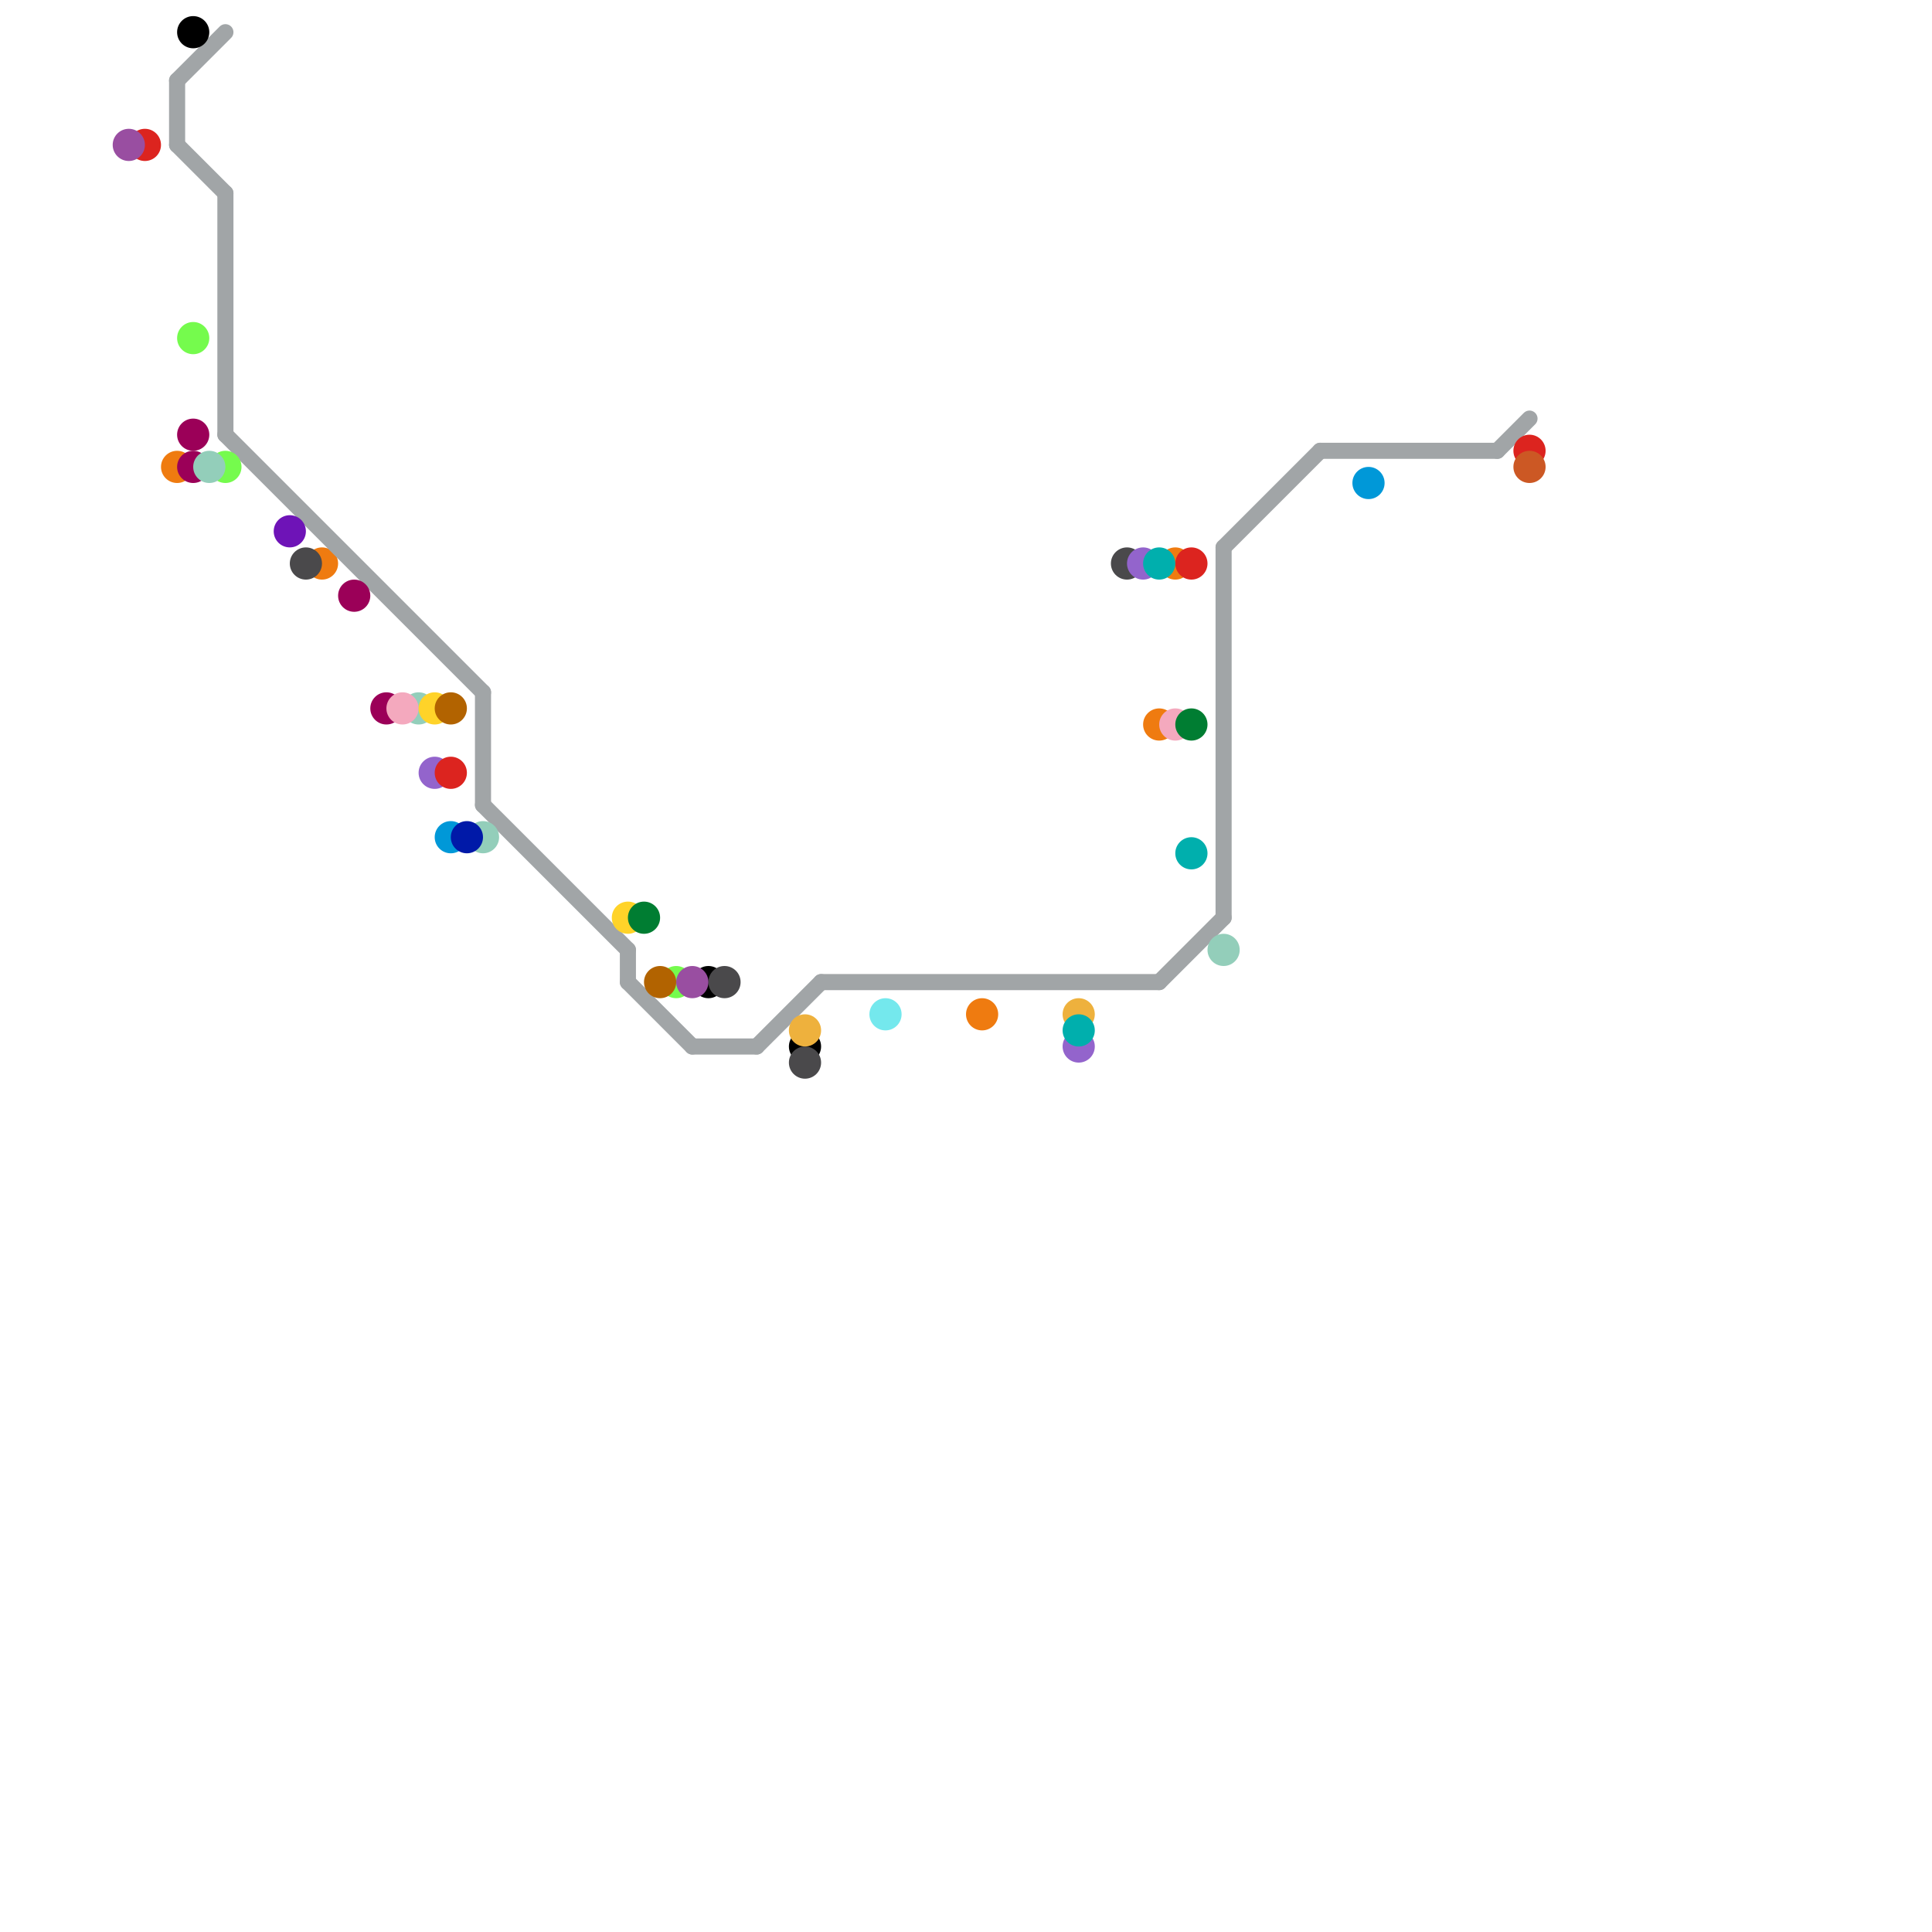 
<svg version="1.1" xmlns="http://www.w3.org/2000/svg" viewBox="0 0 120 120">
<style>text { font: 1px Helvetica; font-weight: 600; white-space: pre; dominant-baseline: central; } line { stroke-width: 1; fill: none; stroke-linecap: round; stroke-linejoin: round; } .c0 { stroke: #ef7b10 } .c1 { stroke: #a1a5a7 } .c2 { stroke: #000000 } .c3 { stroke: #75fb4d } .c4 { stroke: #9b0058 } .c5 { stroke: #93ceba } .c6 { stroke: #6e13b7 } .c7 { stroke: #4a494b } .c8 { stroke: #f4a9be } .c9 { stroke: #ffd329 } .c10 { stroke: #9364cc } .c11 { stroke: #b26300 } .c12 { stroke: #dc241f } .c13 { stroke: #0098d8 } .c14 { stroke: #0019a8 } .c15 { stroke: #007d32 } .c16 { stroke: #994ea1 } .c17 { stroke: #eeb13d } .c18 { stroke: #74e8ed } .c19 { stroke: #00afad } .c20 { stroke: #cc5824 }</style><defs><g id="wm-xf"><circle r="1.2" fill="#000"/><circle r="0.9" fill="#fff"/><circle r="0.6" fill="#000"/><circle r="0.3" fill="#fff"/></g><g id="wm"><circle r="0.6" fill="#000"/><circle r="0.3" fill="#fff"/></g></defs><circle cx="20" cy="35" r="1" fill="#ef7b10" /><circle cx="61" cy="63" r="1" fill="#ef7b10" /><circle cx="11" cy="29" r="1" fill="#ef7b10" /><circle cx="72" cy="45" r="1" fill="#ef7b10" /><circle cx="73" cy="35" r="1" fill="#ef7b10" /><line class="c1" x1="72" y1="61" x2="76" y2="57"/><line class="c1" x1="39" y1="59" x2="39" y2="61"/><line class="c1" x1="30" y1="43" x2="30" y2="50"/><line class="c1" x1="76" y1="34" x2="82" y2="28"/><line class="c1" x1="82" y1="28" x2="93" y2="28"/><line class="c1" x1="14" y1="12" x2="14" y2="27"/><line class="c1" x1="43" y1="65" x2="47" y2="65"/><line class="c1" x1="39" y1="61" x2="43" y2="65"/><line class="c1" x1="11" y1="5" x2="11" y2="9"/><line class="c1" x1="11" y1="5" x2="14" y2="2"/><line class="c1" x1="11" y1="9" x2="14" y2="12"/><line class="c1" x1="30" y1="50" x2="39" y2="59"/><line class="c1" x1="93" y1="28" x2="95" y2="26"/><line class="c1" x1="51" y1="61" x2="72" y2="61"/><line class="c1" x1="76" y1="34" x2="76" y2="57"/><line class="c1" x1="47" y1="65" x2="51" y2="61"/><line class="c1" x1="14" y1="27" x2="30" y2="43"/><circle cx="12" cy="2" r="1" fill="#000000" /><circle cx="50" cy="65" r="1" fill="#000000" /><circle cx="44" cy="61" r="1" fill="#000000" /><circle cx="12" cy="21" r="1" fill="#75fb4d" /><circle cx="42" cy="61" r="1" fill="#75fb4d" /><circle cx="14" cy="29" r="1" fill="#75fb4d" /><circle cx="12" cy="27" r="1" fill="#9b0058" /><circle cx="22" cy="37" r="1" fill="#9b0058" /><circle cx="12" cy="29" r="1" fill="#9b0058" /><circle cx="24" cy="44" r="1" fill="#9b0058" /><circle cx="30" cy="52" r="1" fill="#93ceba" /><circle cx="26" cy="44" r="1" fill="#93ceba" /><circle cx="76" cy="59" r="1" fill="#93ceba" /><circle cx="13" cy="29" r="1" fill="#93ceba" /><circle cx="18" cy="33" r="1" fill="#6e13b7" /><circle cx="19" cy="35" r="1" fill="#4a494b" /><circle cx="45" cy="61" r="1" fill="#4a494b" /><circle cx="50" cy="66" r="1" fill="#4a494b" /><circle cx="70" cy="35" r="1" fill="#4a494b" /><circle cx="73" cy="45" r="1" fill="#f4a9be" /><circle cx="25" cy="44" r="1" fill="#f4a9be" /><circle cx="39" cy="57" r="1" fill="#ffd329" /><circle cx="27" cy="44" r="1" fill="#ffd329" /><circle cx="27" cy="48" r="1" fill="#9364cc" /><circle cx="67" cy="65" r="1" fill="#9364cc" /><circle cx="71" cy="35" r="1" fill="#9364cc" /><circle cx="28" cy="44" r="1" fill="#b26300" /><circle cx="41" cy="61" r="1" fill="#b26300" /><circle cx="74" cy="35" r="1" fill="#dc241f" /><circle cx="28" cy="48" r="1" fill="#dc241f" /><circle cx="95" cy="28" r="1" fill="#dc241f" /><circle cx="9" cy="9" r="1" fill="#dc241f" /><circle cx="28" cy="52" r="1" fill="#0098d8" /><circle cx="85" cy="30" r="1" fill="#0098d8" /><circle cx="29" cy="52" r="1" fill="#0019a8" /><circle cx="74" cy="45" r="1" fill="#007d32" /><circle cx="40" cy="57" r="1" fill="#007d32" /><circle cx="8" cy="9" r="1" fill="#994ea1" /><circle cx="43" cy="61" r="1" fill="#994ea1" /><circle cx="50" cy="64" r="1" fill="#eeb13d" /><circle cx="67" cy="63" r="1" fill="#eeb13d" /><circle cx="55" cy="63" r="1" fill="#74e8ed" /><circle cx="72" cy="35" r="1" fill="#00afad" /><circle cx="74" cy="53" r="1" fill="#00afad" /><circle cx="67" cy="64" r="1" fill="#00afad" /><circle cx="95" cy="29" r="1" fill="#cc5824" />
</svg>
